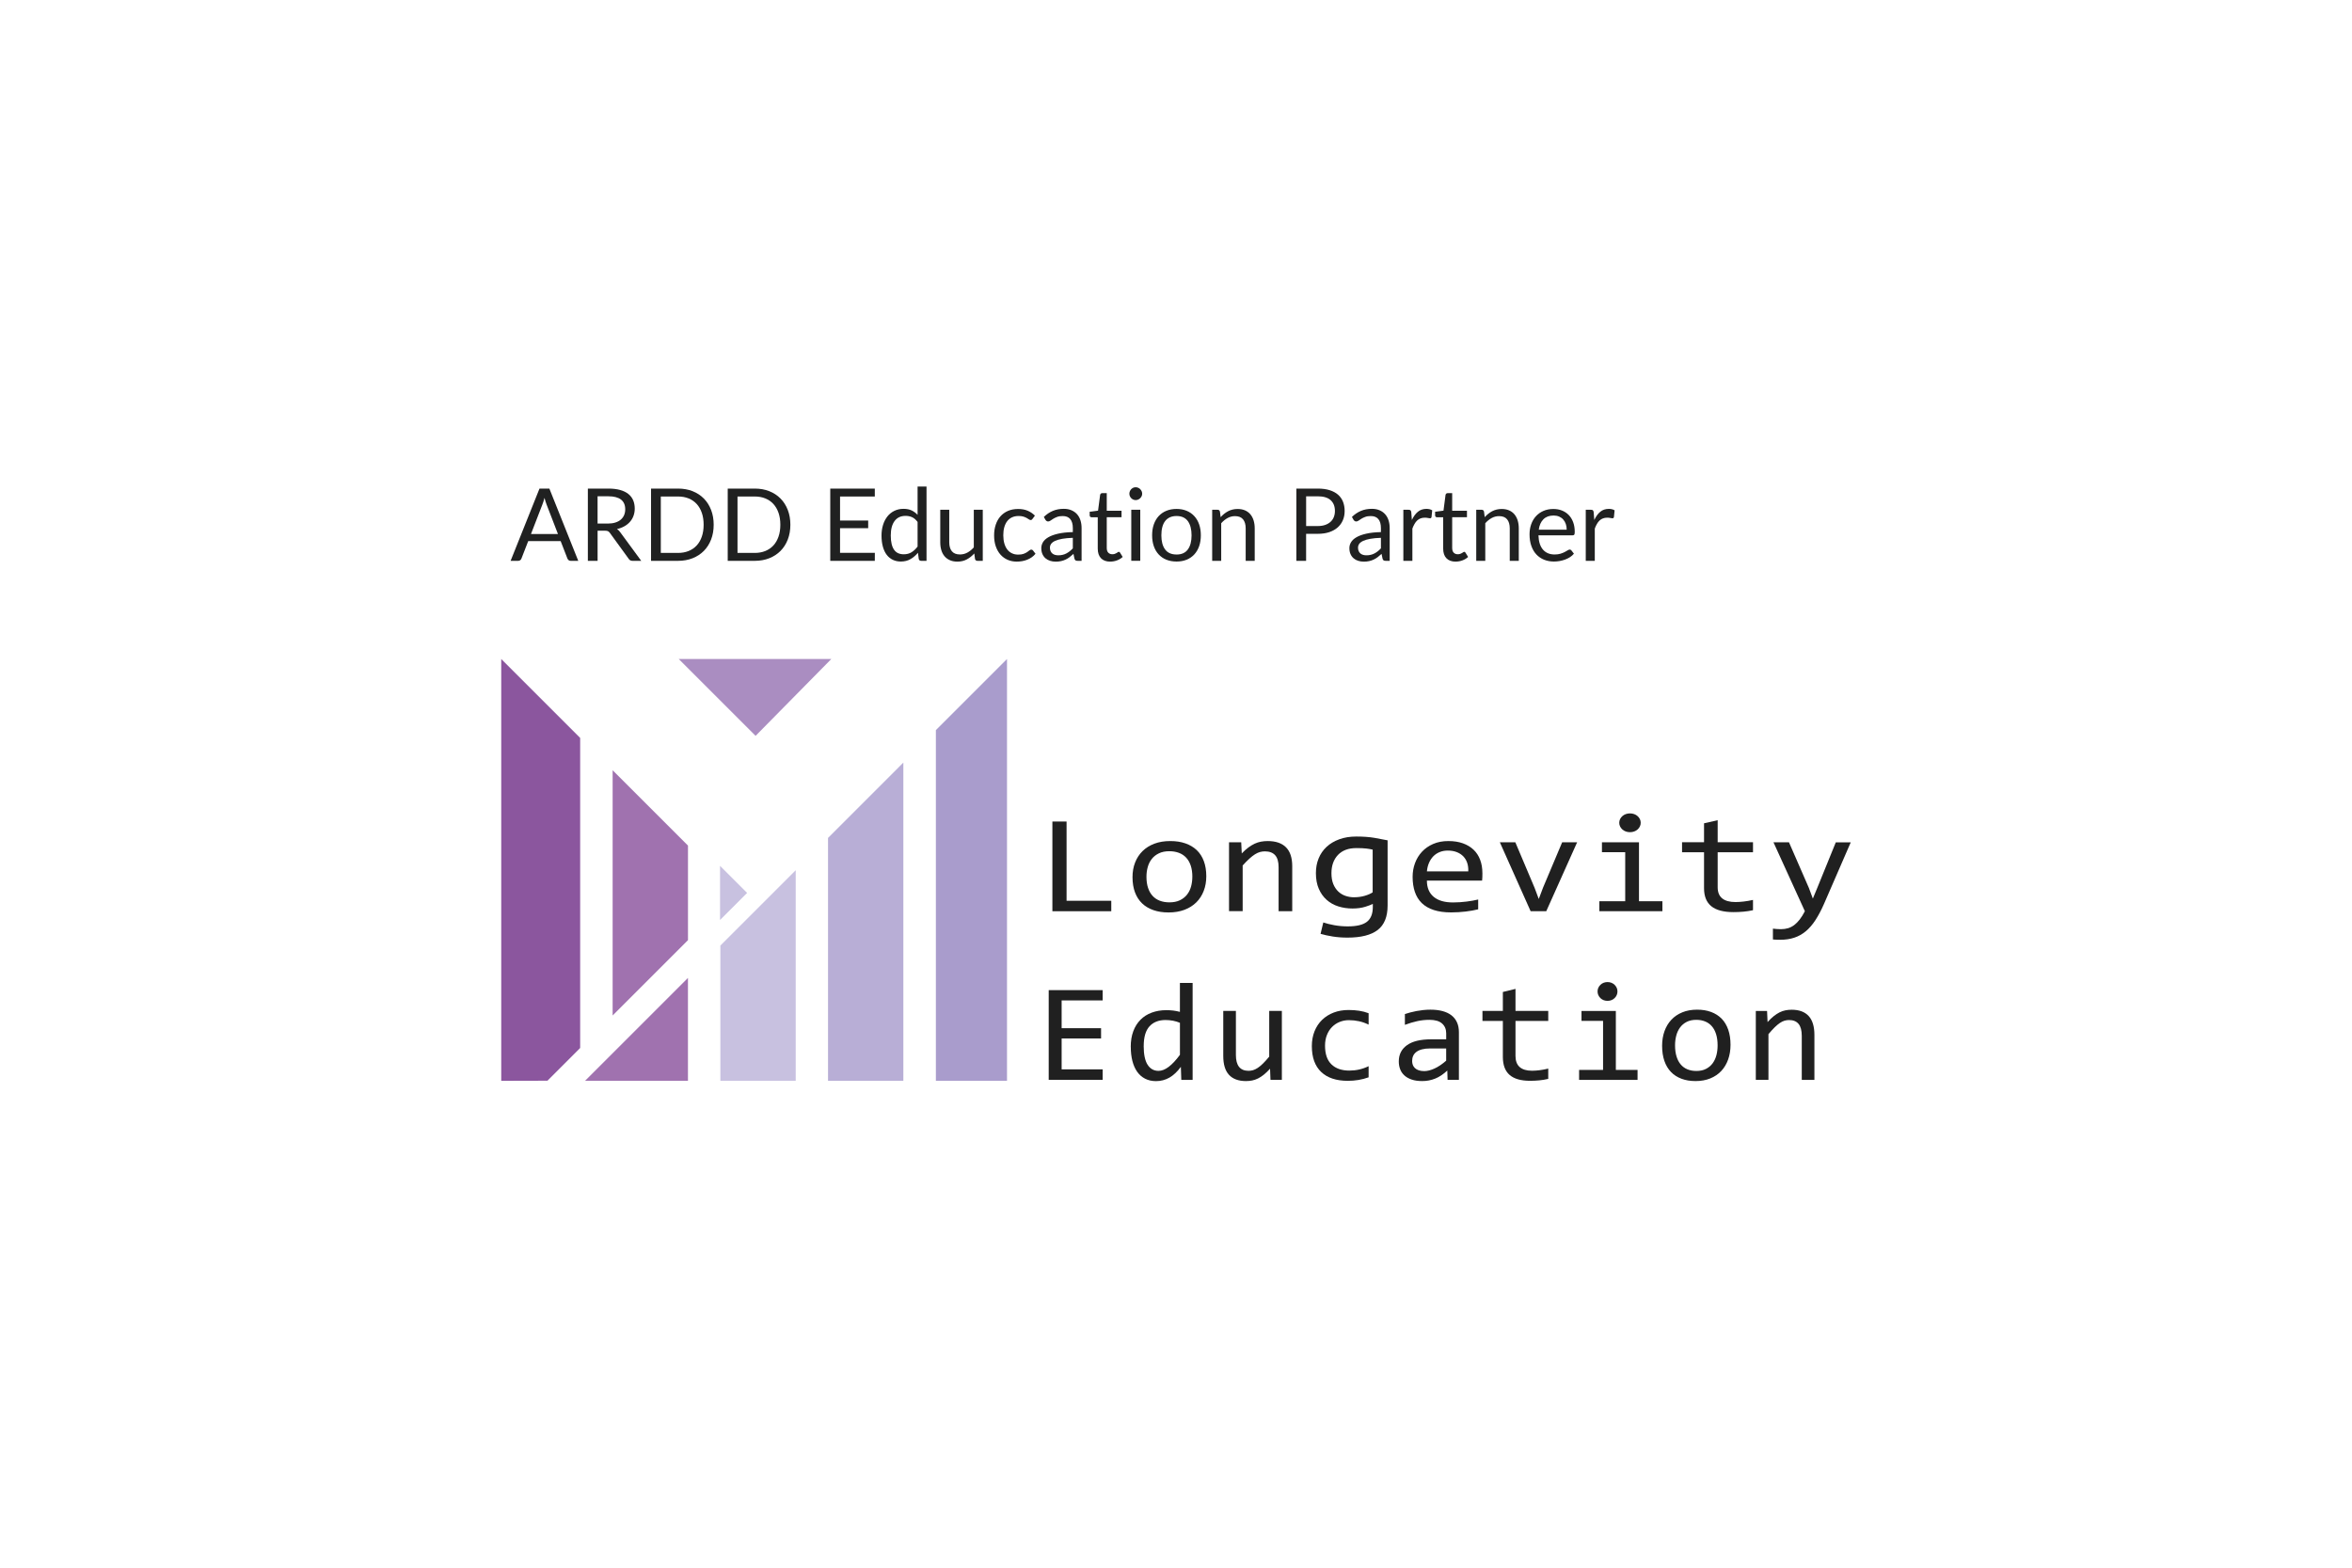 <?xml version="1.0" encoding="UTF-8"?> <svg xmlns="http://www.w3.org/2000/svg" width="300" height="200" viewBox="0 0 300 200" fill="none"><path d="M74.621 137.89L87.75 124.762V137.89H74.621Z" fill="#A072AF"></path><path d="M91.883 120.631L101.494 111.02V137.887H91.883V120.631Z" fill="#C8C1E0"></path><path d="M105.616 106.899L115.224 97.288V137.889H105.616V106.899Z" fill="#B8AED6"></path><path d="M128.445 84.074V137.888H119.373V93.145L128.445 84.074Z" fill="#A99CCC"></path><path d="M63.933 84.074L74.001 94.142V133.698L69.829 137.873L63.933 137.888V84.074Z" fill="#8B569E"></path><path d="M87.753 107.877V119.942L78.142 129.553V98.266L87.753 107.877Z" fill="#A072AF"></path><path d="M106.034 84.074H86.573L96.377 93.876L106.034 84.074Z" fill="#AA8DC1"></path><path d="M95.296 113.914L91.842 110.46V117.371L95.296 113.914Z" fill="#C8C1E0"></path><path d="M141.744 116.251H134.233V104.807H136.042V114.918H141.744V116.248V116.251Z" fill="#202020"></path><path d="M153.864 111.783C153.864 112.465 153.755 113.092 153.534 113.662C153.313 114.232 152.998 114.719 152.586 115.125C152.174 115.531 151.671 115.847 151.077 116.071C150.483 116.295 149.81 116.407 149.059 116.407C148.307 116.407 147.695 116.31 147.126 116.113C146.556 115.916 146.074 115.631 145.677 115.25C145.281 114.871 144.978 114.401 144.768 113.841C144.559 113.28 144.453 112.635 144.453 111.905C144.453 111.223 144.562 110.599 144.784 110.035C145.005 109.472 145.32 108.987 145.732 108.581C146.144 108.175 146.647 107.86 147.241 107.635C147.835 107.411 148.504 107.299 149.259 107.299C150.013 107.299 150.622 107.396 151.192 107.593C151.761 107.79 152.243 108.075 152.64 108.45C153.037 108.826 153.34 109.296 153.549 109.856C153.758 110.417 153.864 111.059 153.864 111.783ZM152.086 111.853C152.086 111.311 152.016 110.835 151.88 110.429C151.743 110.023 151.549 109.684 151.295 109.414C151.04 109.141 150.734 108.938 150.371 108.802C150.007 108.666 149.604 108.596 149.156 108.596C148.638 108.596 148.192 108.684 147.823 108.863C147.453 109.041 147.15 109.278 146.914 109.578C146.677 109.875 146.505 110.22 146.396 110.614C146.286 111.008 146.232 111.42 146.232 111.853C146.232 112.396 146.299 112.871 146.438 113.28C146.574 113.689 146.768 114.029 147.023 114.301C147.274 114.574 147.583 114.777 147.941 114.913C148.301 115.05 148.707 115.119 149.159 115.119C149.677 115.119 150.122 115.032 150.492 114.853C150.862 114.674 151.165 114.438 151.401 114.141C151.637 113.844 151.81 113.498 151.919 113.105C152.028 112.711 152.083 112.295 152.083 111.856L152.086 111.853Z" fill="#202020"></path><path d="M156.77 107.457H158.318L158.388 108.875C158.682 108.572 158.964 108.32 159.236 108.117C159.509 107.917 159.779 107.754 160.039 107.632C160.303 107.511 160.569 107.423 160.842 107.375C161.115 107.326 161.4 107.299 161.691 107.299C162.724 107.299 163.502 107.566 164.033 108.099C164.563 108.632 164.826 109.438 164.826 110.511V116.246H163.087V110.635C163.087 109.947 162.942 109.438 162.648 109.108C162.354 108.778 161.918 108.614 161.339 108.614C161.127 108.614 160.918 108.641 160.715 108.696C160.512 108.75 160.3 108.847 160.082 108.984C159.86 109.12 159.624 109.305 159.367 109.538C159.109 109.771 158.821 110.062 158.503 110.414V116.243H156.764V107.454L156.77 107.457Z" fill="#202020"></path><path d="M175.105 115.312C174.942 115.409 174.623 115.53 174.154 115.679C173.684 115.827 173.136 115.903 172.508 115.903C171.881 115.903 171.263 115.812 170.7 115.633C170.133 115.454 169.639 115.176 169.218 114.8C168.794 114.424 168.461 113.955 168.215 113.391C167.97 112.831 167.845 112.161 167.845 111.382C167.845 110.701 167.961 110.076 168.194 109.51C168.424 108.943 168.764 108.452 169.206 108.04C169.648 107.628 170.191 107.304 170.833 107.071C171.472 106.837 172.196 106.722 173.002 106.722C173.89 106.722 174.663 106.78 175.323 106.892C175.984 107.007 176.541 107.11 176.99 107.207V115.527C176.99 116.96 176.566 118.003 175.72 118.648C174.875 119.293 173.593 119.617 171.875 119.617C171.206 119.617 170.575 119.569 169.985 119.475C169.391 119.378 168.876 119.266 168.439 119.136L168.788 117.684C169.17 117.815 169.636 117.933 170.188 118.033C170.739 118.133 171.315 118.184 171.915 118.184C173.045 118.184 173.86 117.987 174.36 117.594C174.857 117.2 175.105 116.572 175.105 115.712V115.318V115.312ZM175.084 108.392C174.893 108.343 174.635 108.298 174.317 108.258C173.996 108.216 173.563 108.195 173.018 108.195C171.993 108.195 171.209 108.489 170.654 109.073C170.103 109.658 169.827 110.437 169.827 111.403C169.827 111.943 169.906 112.4 170.063 112.785C170.221 113.167 170.433 113.485 170.697 113.736C170.963 113.988 171.269 114.173 171.618 114.291C171.966 114.409 172.324 114.47 172.69 114.47C173.193 114.47 173.657 114.406 174.081 114.282C174.502 114.158 174.838 114.009 175.084 113.842V108.392Z" fill="#202020"></path><path d="M189.083 111.386C189.083 111.602 189.08 111.783 189.074 111.929C189.068 112.074 189.056 112.211 189.044 112.341H182.002C182.002 113.241 182.29 113.929 182.863 114.41C183.436 114.892 184.26 115.131 185.338 115.131C185.632 115.131 185.923 115.122 186.217 115.101C186.511 115.08 186.793 115.053 187.065 115.019C187.338 114.983 187.599 114.944 187.85 114.901C188.099 114.859 188.332 114.81 188.544 114.756V116.007C188.071 116.125 187.538 116.219 186.941 116.292C186.344 116.365 185.726 116.401 185.087 116.401C184.229 116.401 183.49 116.298 182.869 116.095C182.251 115.892 181.742 115.595 181.345 115.207C180.948 114.819 180.657 114.344 180.466 113.78C180.275 113.216 180.181 112.58 180.181 111.868C180.181 111.25 180.281 110.665 180.487 110.114C180.69 109.562 180.987 109.078 181.375 108.66C181.766 108.241 182.242 107.911 182.808 107.666C183.375 107.42 184.017 107.299 184.735 107.299C185.453 107.299 186.053 107.396 186.593 107.587C187.132 107.781 187.586 108.054 187.956 108.405C188.326 108.76 188.605 109.187 188.795 109.693C188.986 110.199 189.08 110.762 189.08 111.386H189.083ZM187.277 111.168C187.299 110.777 187.253 110.42 187.147 110.096C187.041 109.772 186.874 109.493 186.653 109.259C186.429 109.026 186.153 108.844 185.82 108.711C185.487 108.581 185.102 108.514 184.663 108.514C184.284 108.514 183.935 108.578 183.623 108.708C183.311 108.835 183.042 109.017 182.814 109.25C182.587 109.484 182.405 109.765 182.266 110.09C182.127 110.417 182.039 110.774 182.005 111.165H187.28L187.277 111.168Z" fill="#202020"></path><path d="M191.305 107.458H193.283L195.741 113.272L196.271 114.69L196.819 113.236L199.255 107.458H201.164L197.228 116.248H195.232L191.308 107.458H191.305Z" fill="#202020"></path><path d="M207.297 108.718H204.33V107.457H209.054V114.978H212.042V116.247H204V114.978H207.297V108.718ZM207.906 103.77C208.1 103.77 208.278 103.8 208.445 103.861C208.612 103.921 208.757 104.009 208.878 104.118C209.003 104.231 209.1 104.358 209.169 104.5C209.239 104.643 209.275 104.8 209.275 104.97C209.275 105.139 209.239 105.288 209.169 105.433C209.1 105.579 209.003 105.709 208.878 105.818C208.754 105.93 208.612 106.015 208.445 106.076C208.278 106.136 208.1 106.167 207.906 106.167C207.712 106.167 207.533 106.136 207.366 106.076C207.2 106.015 207.054 105.927 206.933 105.818C206.809 105.706 206.712 105.579 206.642 105.433C206.573 105.288 206.536 105.133 206.536 104.97C206.536 104.806 206.573 104.646 206.642 104.5C206.712 104.358 206.809 104.231 206.933 104.118C207.057 104.006 207.2 103.921 207.366 103.861C207.533 103.8 207.712 103.77 207.906 103.77Z" fill="#202020"></path><path d="M223.597 116.12C223.203 116.208 222.797 116.271 222.379 116.308C221.961 116.347 221.534 116.365 221.1 116.365C219.843 116.365 218.904 116.117 218.283 115.617C217.664 115.117 217.352 114.35 217.352 113.317V108.73H214.547V107.451H217.352V105.033L219.091 104.64V107.451H223.597V108.73H219.091V113.196C219.091 113.826 219.282 114.299 219.667 114.611C220.049 114.923 220.616 115.081 221.361 115.081C221.679 115.081 222.031 115.059 222.409 115.014C222.788 114.972 223.185 114.902 223.597 114.808V116.12Z" fill="#202020"></path><path d="M236.067 107.458L232.652 115.321C232.301 116.121 231.934 116.808 231.558 117.387C231.183 117.966 230.771 118.438 230.325 118.811C229.88 119.181 229.389 119.453 228.856 119.629C228.322 119.805 227.726 119.893 227.068 119.893C226.895 119.893 226.738 119.89 226.598 119.884C226.459 119.878 226.305 119.869 226.138 119.856V118.472C226.283 118.49 226.444 118.505 226.617 118.52C226.789 118.535 226.974 118.541 227.165 118.541C227.483 118.541 227.783 118.499 228.059 118.42C228.335 118.338 228.595 118.205 228.844 118.023C229.089 117.838 229.325 117.602 229.553 117.308C229.78 117.017 229.998 116.663 230.213 116.248L226.208 107.458H228.186L230.722 113.272L231.231 114.639L231.81 113.239L234.158 107.461H236.067V107.458Z" fill="#202020"></path><path d="M140.646 137.761H133.765V126.317H140.646V127.629H135.413V131.174H140.443V132.486H135.413V136.425H140.646V137.755V137.761Z" fill="#202020"></path><path d="M144.227 133.554C144.227 132.806 144.336 132.142 144.551 131.563C144.767 130.982 145.076 130.494 145.473 130.094C145.869 129.694 146.348 129.391 146.909 129.185C147.466 128.979 148.09 128.873 148.775 128.873C149.072 128.873 149.363 128.891 149.651 128.924C149.939 128.958 150.22 129.015 150.499 129.091V125.397H152.12V137.769H150.675L150.62 136.105C150.169 136.723 149.681 137.181 149.157 137.481C148.633 137.778 148.063 137.926 147.454 137.926C146.924 137.926 146.454 137.82 146.051 137.611C145.645 137.402 145.309 137.105 145.042 136.723C144.773 136.341 144.573 135.881 144.436 135.345C144.3 134.808 144.233 134.211 144.233 133.56L144.227 133.554ZM145.879 133.457C145.879 134.521 146.045 135.311 146.375 135.832C146.706 136.354 147.172 136.617 147.778 136.617C148.187 136.617 148.618 136.444 149.072 136.102C149.527 135.757 150.002 135.248 150.502 134.569V130.488C150.236 130.373 149.945 130.282 149.624 130.221C149.302 130.16 148.984 130.13 148.669 130.13C147.793 130.13 147.109 130.4 146.618 130.936C146.127 131.472 145.882 132.315 145.882 133.457H145.879Z" fill="#202020"></path><path d="M163.497 137.761H162.052L161.997 136.343C161.718 136.646 161.455 136.898 161.206 137.101C160.955 137.301 160.706 137.464 160.461 137.586C160.212 137.707 159.964 137.795 159.715 137.843C159.464 137.892 159.2 137.919 158.925 137.919C157.967 137.919 157.246 137.652 156.758 137.122C156.27 136.592 156.028 135.789 156.028 134.713V128.969H157.64V134.589C157.64 135.937 158.176 136.61 159.252 136.61C159.449 136.61 159.643 136.583 159.831 136.528C160.018 136.474 160.215 136.377 160.424 136.24C160.631 136.104 160.855 135.919 161.091 135.686C161.327 135.453 161.597 135.159 161.891 134.801V128.972H163.503V137.761H163.497Z" fill="#202020"></path><path d="M174.568 137.441C174.147 137.593 173.717 137.705 173.278 137.778C172.835 137.85 172.381 137.887 171.911 137.887C170.442 137.887 169.308 137.511 168.518 136.757C167.724 136.005 167.327 134.902 167.327 133.457C167.327 132.763 167.442 132.133 167.669 131.566C167.897 131 168.218 130.515 168.633 130.112C169.045 129.709 169.542 129.4 170.114 129.179C170.69 128.961 171.32 128.852 172.014 128.852C172.496 128.852 172.947 128.885 173.366 128.949C173.787 129.012 174.187 129.118 174.568 129.264V130.718C174.168 130.521 173.759 130.376 173.341 130.285C172.923 130.194 172.493 130.148 172.047 130.148C171.632 130.148 171.245 130.224 170.875 130.373C170.508 130.521 170.184 130.736 169.908 131.015C169.63 131.294 169.411 131.636 169.251 132.039C169.09 132.442 169.009 132.897 169.009 133.406C169.009 134.469 169.281 135.263 169.83 135.79C170.375 136.317 171.136 136.581 172.105 136.581C172.544 136.581 172.969 136.535 173.378 136.442C173.787 136.348 174.184 136.208 174.568 136.02V137.438V137.441Z" fill="#202020"></path><path d="M184.64 137.76L184.604 136.578C184.098 137.051 183.583 137.394 183.062 137.603C182.54 137.812 181.992 137.918 181.416 137.918C180.886 137.918 180.432 137.854 180.056 137.724C179.68 137.596 179.368 137.418 179.126 137.194C178.883 136.969 178.702 136.706 178.589 136.403C178.474 136.1 178.417 135.769 178.417 135.412C178.417 134.53 178.765 133.839 179.459 133.343C180.153 132.843 181.18 132.594 182.537 132.594H184.464V131.824C184.464 131.306 184.289 130.888 183.937 130.576C183.586 130.264 183.049 130.107 182.325 130.107C181.801 130.107 181.283 130.161 180.774 130.273C180.265 130.385 179.738 130.543 179.195 130.746V129.37C179.398 129.301 179.626 129.231 179.877 129.164C180.129 129.098 180.392 129.037 180.668 128.985C180.947 128.934 181.235 128.891 181.538 128.858C181.841 128.825 182.147 128.81 182.456 128.81C183.016 128.81 183.525 128.867 183.974 128.985C184.425 129.104 184.807 129.279 185.119 129.519C185.431 129.758 185.67 130.058 185.837 130.422C186.004 130.782 186.085 131.209 186.085 131.7V137.76H184.64ZM184.461 133.757H182.413C182.013 133.757 181.665 133.797 181.377 133.873C181.086 133.948 180.85 134.058 180.665 134.197C180.48 134.336 180.341 134.506 180.253 134.7C180.162 134.897 180.12 135.115 180.12 135.36C180.12 135.53 180.147 135.691 180.201 135.845C180.256 136 180.347 136.136 180.471 136.257C180.595 136.378 180.756 136.472 180.953 136.542C181.15 136.612 181.392 136.648 181.674 136.648C182.044 136.648 182.468 136.542 182.946 136.33C183.425 136.118 183.931 135.779 184.461 135.318V133.761V133.757Z" fill="#202020"></path><path d="M197.478 137.639C197.115 137.727 196.736 137.79 196.348 137.827C195.96 137.866 195.564 137.884 195.164 137.884C193.997 137.884 193.124 137.636 192.552 137.136C191.976 136.636 191.691 135.869 191.691 134.836V130.249H189.089V128.97H191.691V126.552L193.303 126.159V128.97H197.481V130.249H193.303V134.715C193.303 135.345 193.482 135.818 193.836 136.13C194.191 136.442 194.715 136.6 195.406 136.6C195.703 136.6 196.027 136.578 196.379 136.533C196.73 136.491 197.097 136.421 197.481 136.327V137.639H197.478Z" fill="#202020"></path><path d="M204.473 130.237H201.722V128.976H206.103V136.496H208.872V137.766H201.416V136.496H204.473V130.237ZM205.04 125.289C205.218 125.289 205.385 125.319 205.539 125.38C205.694 125.44 205.827 125.528 205.942 125.637C206.058 125.749 206.145 125.877 206.212 126.019C206.276 126.161 206.309 126.319 206.309 126.489C206.309 126.658 206.276 126.807 206.212 126.952C206.148 127.098 206.058 127.228 205.942 127.337C205.827 127.449 205.694 127.534 205.539 127.595C205.385 127.655 205.218 127.685 205.04 127.685C204.861 127.685 204.694 127.655 204.54 127.595C204.385 127.534 204.252 127.446 204.137 127.337C204.021 127.225 203.934 127.098 203.867 126.952C203.803 126.807 203.77 126.652 203.77 126.489C203.77 126.325 203.803 126.164 203.867 126.019C203.931 125.877 204.021 125.749 204.137 125.637C204.252 125.525 204.385 125.44 204.54 125.38C204.694 125.319 204.861 125.289 205.04 125.289Z" fill="#202020"></path><path d="M220.73 133.294C220.73 133.976 220.627 134.603 220.424 135.173C220.221 135.742 219.927 136.23 219.546 136.636C219.164 137.042 218.697 137.357 218.146 137.581C217.594 137.805 216.973 137.918 216.273 137.918C215.573 137.918 215.01 137.821 214.48 137.624C213.952 137.427 213.504 137.142 213.137 136.76C212.771 136.381 212.489 135.912 212.295 135.351C212.101 134.791 212.004 134.145 212.004 133.415C212.004 132.733 212.107 132.109 212.31 131.546C212.513 130.982 212.807 130.497 213.189 130.091C213.571 129.685 214.037 129.37 214.589 129.146C215.137 128.922 215.761 128.81 216.461 128.81C217.161 128.81 217.725 128.907 218.255 129.104C218.782 129.301 219.23 129.585 219.597 129.961C219.964 130.337 220.245 130.806 220.439 131.367C220.633 131.928 220.73 132.57 220.73 133.294ZM219.082 133.364C219.082 132.821 219.018 132.346 218.891 131.94C218.764 131.534 218.585 131.194 218.349 130.925C218.112 130.652 217.828 130.449 217.491 130.313C217.155 130.176 216.779 130.107 216.367 130.107C215.885 130.107 215.473 130.194 215.131 130.373C214.789 130.552 214.507 130.788 214.289 131.088C214.071 131.385 213.91 131.731 213.807 132.124C213.704 132.518 213.655 132.93 213.655 133.364C213.655 133.906 213.719 134.382 213.846 134.791C213.974 135.2 214.152 135.539 214.389 135.812C214.622 136.085 214.907 136.288 215.24 136.424C215.573 136.56 215.949 136.63 216.37 136.63C216.852 136.63 217.264 136.542 217.606 136.363C217.949 136.184 218.231 135.948 218.449 135.651C218.667 135.354 218.827 135.009 218.931 134.615C219.034 134.221 219.082 133.806 219.082 133.367V133.364Z" fill="#202020"></path><path d="M223.955 128.976H225.391L225.455 130.394C225.728 130.091 225.988 129.839 226.243 129.636C226.497 129.436 226.746 129.273 226.988 129.151C227.231 129.03 227.482 128.942 227.734 128.894C227.988 128.845 228.249 128.818 228.521 128.818C229.479 128.818 230.203 129.085 230.694 129.618C231.185 130.151 231.43 130.957 231.43 132.03V137.765H229.818V132.154C229.818 131.466 229.682 130.957 229.409 130.627C229.136 130.297 228.733 130.133 228.197 130.133C228 130.133 227.806 130.16 227.618 130.215C227.431 130.269 227.234 130.366 227.031 130.503C226.828 130.639 226.606 130.824 226.367 131.057C226.131 131.291 225.861 131.581 225.567 131.933V137.762H223.955V128.973V128.976Z" fill="#202020"></path><path d="M73.766 71.55H72.801C72.691 71.55 72.6 71.522 72.529 71.465C72.462 71.409 72.411 71.338 72.374 71.253L71.511 69.028H67.376L66.512 71.253C66.487 71.329 66.436 71.4 66.365 71.46C66.291 71.519 66.201 71.55 66.093 71.55H65.128L68.813 62.332H70.073L73.758 71.55H73.766ZM71.168 68.128L69.722 64.378C69.679 64.268 69.634 64.138 69.586 63.99C69.538 63.843 69.493 63.685 69.45 63.518C69.359 63.866 69.269 64.155 69.173 64.387L67.726 68.131H71.168V68.128Z" fill="#202121"></path><path d="M81.794 71.55H80.688C80.461 71.55 80.294 71.463 80.187 71.287L77.795 67.992C77.722 67.891 77.645 67.814 77.56 67.772C77.475 67.729 77.348 67.704 77.169 67.704H76.224V71.55H74.982V62.332H77.586C78.169 62.332 78.672 62.391 79.097 62.51C79.522 62.629 79.873 62.799 80.15 63.022C80.427 63.246 80.631 63.515 80.764 63.829C80.897 64.143 80.962 64.497 80.962 64.888C80.962 65.213 80.911 65.519 80.806 65.802C80.705 66.085 80.555 66.34 80.359 66.563C80.164 66.79 79.926 66.979 79.646 67.138C79.366 67.296 79.046 67.418 78.692 67.497C78.851 67.588 78.99 67.718 79.103 67.891L81.791 71.55H81.794ZM77.537 66.795C77.897 66.795 78.217 66.75 78.491 66.662C78.769 66.574 79.001 66.45 79.185 66.289C79.371 66.127 79.513 65.935 79.606 65.714C79.7 65.49 79.748 65.244 79.748 64.975C79.748 64.426 79.567 64.013 79.207 63.733C78.848 63.456 78.307 63.314 77.586 63.314H76.221V66.795H77.535H77.537Z" fill="#202121"></path><path d="M91.031 66.942C91.031 67.633 90.921 68.261 90.703 68.827C90.485 69.394 90.177 69.877 89.778 70.282C89.378 70.684 88.9 70.998 88.34 71.219C87.779 71.44 87.162 71.55 86.483 71.55H83.041V62.332H86.483C87.159 62.332 87.779 62.442 88.34 62.663C88.9 62.884 89.378 63.198 89.778 63.603C90.177 64.007 90.485 64.494 90.703 65.06C90.921 65.626 91.031 66.255 91.031 66.945V66.942ZM89.749 66.942C89.749 66.376 89.673 65.87 89.517 65.425C89.361 64.978 89.144 64.602 88.86 64.293C88.577 63.985 88.235 63.75 87.83 63.586C87.428 63.422 86.975 63.342 86.48 63.342H84.287V70.54H86.48C86.978 70.54 87.428 70.458 87.83 70.296C88.232 70.132 88.577 69.897 88.86 69.592C89.144 69.286 89.361 68.909 89.517 68.462C89.673 68.015 89.749 67.511 89.749 66.945V66.942Z" fill="#202121"></path><path d="M100.812 66.942C100.812 67.633 100.702 68.261 100.484 68.827C100.266 69.394 99.957 69.877 99.558 70.282C99.159 70.684 98.681 70.998 98.12 71.219C97.56 71.44 96.943 71.55 96.264 71.55H92.822V62.332H96.264C96.94 62.332 97.56 62.442 98.12 62.663C98.681 62.884 99.159 63.198 99.558 63.603C99.957 64.007 100.266 64.494 100.484 65.06C100.702 65.626 100.812 66.255 100.812 66.945V66.942ZM99.533 66.942C99.533 66.376 99.456 65.87 99.301 65.425C99.145 64.978 98.927 64.602 98.644 64.293C98.361 63.985 98.019 63.75 97.614 63.586C97.212 63.422 96.759 63.342 96.264 63.342H94.07V70.54H96.264C96.762 70.54 97.212 70.458 97.614 70.296C98.016 70.132 98.361 69.897 98.644 69.592C98.927 69.286 99.145 68.909 99.301 68.462C99.456 68.015 99.533 67.511 99.533 66.945V66.942Z" fill="#202121"></path><path d="M111.587 70.534L111.582 71.55H105.901V62.332H111.582V63.348H107.149V66.41H110.738V67.387H107.149V70.531H111.587V70.534Z" fill="#202121"></path><path d="M118.179 62.074V71.55H117.497C117.333 71.55 117.231 71.471 117.189 71.312L117.087 70.52C116.809 70.854 116.489 71.125 116.136 71.329C115.779 71.536 115.369 71.638 114.902 71.638C114.528 71.638 114.191 71.567 113.886 71.422C113.58 71.278 113.322 71.069 113.107 70.788C112.892 70.511 112.728 70.163 112.612 69.747C112.496 69.331 112.439 68.853 112.439 68.312C112.439 67.831 112.504 67.384 112.632 66.97C112.759 66.557 112.946 66.198 113.184 65.892C113.424 65.586 113.719 65.349 114.069 65.176C114.418 65.003 114.811 64.915 115.25 64.915C115.649 64.915 115.991 64.984 116.277 65.119C116.563 65.255 116.815 65.442 117.039 65.683V62.074H118.182H118.179ZM117.036 66.583C116.821 66.297 116.588 66.096 116.339 65.983C116.09 65.869 115.813 65.813 115.504 65.813C114.899 65.813 114.435 66.031 114.109 66.464C113.784 66.897 113.619 67.514 113.619 68.315C113.619 68.739 113.656 69.102 113.73 69.404C113.803 69.707 113.911 69.956 114.053 70.152C114.194 70.347 114.367 70.489 114.573 70.579C114.78 70.67 115.012 70.715 115.275 70.715C115.652 70.715 115.983 70.63 116.263 70.457C116.543 70.285 116.801 70.044 117.039 69.73V66.585L117.036 66.583Z" fill="#202121"></path><path d="M125.353 65.033V71.548H124.671C124.507 71.548 124.405 71.469 124.363 71.311L124.272 70.609C123.989 70.923 123.672 71.175 123.321 71.364C122.97 71.554 122.565 71.65 122.113 71.65C121.756 71.65 121.442 71.591 121.17 71.472C120.898 71.353 120.669 71.189 120.485 70.974C120.301 70.758 120.163 70.501 120.069 70.195C119.976 69.89 119.93 69.556 119.93 69.185V65.03H121.077V69.185C121.077 69.677 121.19 70.059 121.414 70.331C121.64 70.6 121.982 70.736 122.447 70.736C122.786 70.736 123.1 70.657 123.395 70.495C123.689 70.334 123.961 70.113 124.21 69.83V65.033H125.356H125.353Z" fill="#202121"></path><path d="M131.701 66.194C131.667 66.242 131.633 66.278 131.599 66.304C131.565 66.329 131.517 66.344 131.458 66.344C131.393 66.344 131.322 66.318 131.246 66.264C131.169 66.211 131.073 66.151 130.96 66.086C130.846 66.021 130.708 65.962 130.541 65.908C130.377 65.854 130.173 65.829 129.932 65.829C129.61 65.829 129.327 65.885 129.083 65.999C128.84 66.112 128.633 66.276 128.469 66.491C128.305 66.706 128.18 66.963 128.095 67.269C128.01 67.575 127.971 67.915 127.971 68.291C127.971 68.667 128.016 69.035 128.107 69.344C128.197 69.65 128.325 69.907 128.489 70.117C128.653 70.326 128.854 70.484 129.086 70.592C129.321 70.703 129.581 70.756 129.873 70.756C130.164 70.756 130.382 70.722 130.561 70.657C130.742 70.592 130.889 70.516 131.008 70.436C131.127 70.354 131.223 70.281 131.305 70.216C131.384 70.15 131.463 70.117 131.54 70.117C131.633 70.117 131.707 70.153 131.758 70.227L132.08 70.646C131.939 70.821 131.778 70.971 131.599 71.096C131.418 71.22 131.226 71.325 131.016 71.407C130.807 71.492 130.592 71.552 130.362 71.591C130.136 71.631 129.904 71.648 129.669 71.648C129.261 71.648 128.882 71.571 128.534 71.421C128.186 71.271 127.88 71.053 127.623 70.767C127.365 70.482 127.164 70.131 127.017 69.715C126.87 69.299 126.799 68.826 126.799 68.294C126.799 67.81 126.867 67.36 127.003 66.949C127.139 66.539 127.334 66.182 127.594 65.885C127.855 65.588 128.175 65.353 128.554 65.186C128.933 65.019 129.369 64.934 129.864 64.934C130.323 64.934 130.728 65.008 131.076 65.155C131.424 65.302 131.735 65.512 132.004 65.783L131.701 66.194Z" fill="#202121"></path><path d="M133.141 65.95C133.501 65.602 133.888 65.344 134.305 65.171C134.721 64.999 135.182 64.914 135.689 64.914C136.054 64.914 136.376 64.973 136.659 65.095C136.942 65.214 137.18 65.384 137.373 65.596C137.565 65.811 137.712 66.069 137.811 66.374C137.91 66.68 137.958 67.014 137.958 67.379V71.548H137.449C137.339 71.548 137.251 71.531 137.191 71.495C137.132 71.458 137.084 71.387 137.05 71.279L136.923 70.662C136.75 70.821 136.583 70.962 136.422 71.084C136.257 71.206 136.088 71.311 135.906 71.393C135.725 71.478 135.536 71.54 135.332 71.585C135.128 71.63 134.902 71.653 134.653 71.653C134.404 71.653 134.163 71.619 133.939 71.546C133.716 71.472 133.523 71.37 133.356 71.226C133.192 71.084 133.059 70.906 132.963 70.688C132.867 70.473 132.819 70.215 132.819 69.918C132.819 69.66 132.889 69.414 133.031 69.174C133.172 68.936 133.402 68.724 133.719 68.54C134.036 68.356 134.449 68.203 134.961 68.087C135.471 67.968 136.096 67.9 136.841 67.883V67.374C136.841 66.867 136.73 66.485 136.512 66.225C136.294 65.964 135.974 65.837 135.553 65.837C135.27 65.837 135.032 65.871 134.842 65.944C134.653 66.015 134.486 66.094 134.347 66.182C134.208 66.27 134.087 66.349 133.988 66.42C133.886 66.49 133.787 66.527 133.688 66.527C133.611 66.527 133.543 66.507 133.489 66.465C133.433 66.425 133.388 66.374 133.348 66.315L133.141 65.947V65.95ZM136.841 68.613C136.314 68.63 135.864 68.673 135.493 68.738C135.123 68.806 134.82 68.891 134.588 68.998C134.353 69.106 134.186 69.233 134.078 69.377C133.973 69.525 133.92 69.686 133.92 69.867C133.92 70.048 133.948 70.187 134.005 70.311C134.061 70.436 134.138 70.538 134.234 70.617C134.33 70.696 134.443 70.753 134.573 70.79C134.704 70.827 134.845 70.844 134.995 70.844C135.196 70.844 135.38 70.824 135.547 70.781C135.714 70.742 135.873 70.682 136.02 70.603C136.167 70.526 136.308 70.433 136.444 70.326C136.58 70.218 136.71 70.096 136.841 69.958V68.608V68.613Z" fill="#202121"></path><path d="M141.621 71.652C141.106 71.652 140.709 71.507 140.435 71.221C140.158 70.936 140.019 70.519 140.019 69.979V65.991H139.235C139.167 65.991 139.107 65.971 139.062 65.929C139.014 65.889 138.991 65.824 138.991 65.739V65.283L140.058 65.147L140.322 63.135C140.336 63.07 140.364 63.019 140.409 62.977C140.455 62.937 140.514 62.914 140.588 62.914H141.168V65.159H143.053V65.988H141.168V69.9C141.168 70.174 141.233 70.378 141.366 70.511C141.499 70.644 141.672 70.709 141.881 70.709C142 70.709 142.105 70.692 142.193 70.661C142.28 70.63 142.357 70.593 142.422 70.553C142.487 70.514 142.541 70.48 142.586 70.446C142.631 70.415 142.671 70.398 142.705 70.398C142.764 70.398 142.818 70.434 142.866 70.508L143.2 71.054C143.002 71.238 142.764 71.383 142.487 71.487C142.21 71.592 141.921 71.646 141.627 71.646L141.621 71.652Z" fill="#202121"></path><path d="M145.685 62.987C145.685 63.098 145.662 63.202 145.617 63.298C145.571 63.395 145.512 63.48 145.436 63.556C145.359 63.633 145.271 63.689 145.172 63.734C145.07 63.777 144.966 63.8 144.855 63.8C144.745 63.8 144.64 63.777 144.544 63.734C144.448 63.692 144.363 63.633 144.289 63.556C144.216 63.483 144.159 63.395 144.117 63.298C144.074 63.202 144.052 63.098 144.052 62.987C144.052 62.877 144.074 62.769 144.117 62.667C144.159 62.566 144.219 62.478 144.289 62.404C144.363 62.328 144.448 62.271 144.544 62.226C144.64 62.183 144.745 62.161 144.855 62.161C144.966 62.161 145.073 62.183 145.172 62.226C145.274 62.268 145.362 62.328 145.436 62.404C145.509 62.481 145.571 62.568 145.617 62.667C145.662 62.769 145.685 62.874 145.685 62.987ZM145.441 65.031V71.546H144.295V65.031H145.441Z" fill="#202121"></path><path d="M150.069 64.928C150.544 64.928 150.974 65.008 151.357 65.166C151.739 65.325 152.064 65.551 152.333 65.843C152.602 66.134 152.811 66.488 152.953 66.901C153.097 67.314 153.168 67.776 153.168 68.288C153.168 68.8 153.097 69.264 152.953 69.678C152.808 70.088 152.602 70.442 152.333 70.733C152.064 71.025 151.736 71.249 151.357 71.404C150.974 71.56 150.547 71.639 150.069 71.639C149.59 71.639 149.157 71.56 148.772 71.404C148.387 71.249 148.062 71.025 147.79 70.733C147.519 70.442 147.312 70.091 147.17 69.678C147.026 69.267 146.955 68.803 146.955 68.288C146.955 67.773 147.026 67.314 147.17 66.901C147.315 66.488 147.521 66.134 147.79 65.843C148.059 65.551 148.387 65.325 148.772 65.166C149.157 65.008 149.588 64.928 150.069 64.928ZM150.069 70.745C150.711 70.745 151.192 70.53 151.509 70.1C151.826 69.669 151.985 69.066 151.985 68.296C151.985 67.527 151.826 66.915 151.509 66.482C151.192 66.049 150.711 65.831 150.069 65.831C149.743 65.831 149.457 65.888 149.217 65.998C148.976 66.109 148.772 66.27 148.611 66.48C148.45 66.689 148.331 66.949 148.252 67.255C148.172 67.561 148.133 67.909 148.133 68.294C148.133 69.066 148.291 69.666 148.611 70.097C148.931 70.527 149.415 70.742 150.069 70.742V70.745Z" fill="#202121"></path><path d="M155.693 65.981C155.834 65.823 155.984 65.679 156.143 65.551C156.301 65.424 156.471 65.314 156.647 65.22C156.825 65.127 157.015 65.056 157.213 65.008C157.411 64.96 157.629 64.934 157.858 64.934C158.215 64.934 158.529 64.994 158.801 65.11C159.072 65.229 159.299 65.396 159.483 65.611C159.664 65.829 159.803 66.089 159.899 66.392C159.992 66.697 160.04 67.034 160.04 67.402V71.552H158.888V67.402C158.888 66.91 158.775 66.528 158.552 66.253C158.325 65.981 157.985 65.846 157.527 65.846C157.187 65.846 156.873 65.928 156.579 66.089C156.284 66.253 156.013 66.474 155.766 66.751V71.549H154.615V65.033H155.302C155.466 65.033 155.565 65.112 155.605 65.271L155.696 65.979L155.693 65.981Z" fill="#202121"></path><path d="M168.078 62.332C168.661 62.332 169.168 62.4 169.598 62.536C170.028 62.672 170.385 62.864 170.668 63.11C170.951 63.359 171.163 63.659 171.302 64.01C171.44 64.361 171.511 64.754 171.511 65.188C171.511 65.621 171.438 66.008 171.285 66.365C171.135 66.722 170.914 67.027 170.625 67.285C170.337 67.542 169.977 67.743 169.553 67.888C169.125 68.032 168.633 68.103 168.075 68.103H166.595V71.55H165.352V62.332H168.072H168.078ZM168.078 67.112C168.435 67.112 168.749 67.064 169.02 66.971C169.292 66.877 169.521 66.744 169.708 66.575C169.895 66.405 170.037 66.204 170.13 65.966C170.223 65.731 170.271 65.471 170.271 65.188C170.271 64.599 170.09 64.14 169.728 63.812C169.366 63.481 168.817 63.317 168.078 63.317H166.598V67.112H168.078Z" fill="#202121"></path><path d="M172.439 65.95C172.798 65.602 173.186 65.344 173.602 65.171C174.018 64.999 174.479 64.914 174.986 64.914C175.351 64.914 175.674 64.973 175.957 65.095C176.24 65.214 176.478 65.384 176.67 65.596C176.862 65.811 177.01 66.069 177.109 66.374C177.208 66.68 177.256 67.014 177.256 67.379V71.548H176.746C176.636 71.548 176.548 71.531 176.489 71.495C176.429 71.458 176.381 71.387 176.347 71.279L176.22 70.662C176.047 70.821 175.88 70.962 175.719 71.084C175.555 71.206 175.385 71.311 175.204 71.393C175.023 71.478 174.833 71.54 174.629 71.585C174.426 71.63 174.199 71.653 173.95 71.653C173.701 71.653 173.46 71.619 173.237 71.546C173.013 71.475 172.821 71.37 172.654 71.226C172.49 71.084 172.357 70.906 172.26 70.688C172.164 70.473 172.116 70.215 172.116 69.918C172.116 69.66 172.187 69.414 172.328 69.174C172.47 68.936 172.699 68.724 173.016 68.54C173.333 68.356 173.746 68.203 174.259 68.087C174.768 67.968 175.394 67.9 176.138 67.883V67.374C176.138 66.867 176.028 66.485 175.81 66.225C175.592 65.964 175.272 65.837 174.85 65.837C174.567 65.837 174.329 65.871 174.14 65.944C173.95 66.015 173.783 66.094 173.644 66.182C173.506 66.27 173.384 66.349 173.285 66.42C173.183 66.49 173.084 66.527 172.985 66.527C172.908 66.527 172.841 66.507 172.787 66.465C172.73 66.425 172.685 66.374 172.645 66.315L172.439 65.947V65.95ZM176.138 68.613C175.611 68.63 175.161 68.673 174.791 68.738C174.42 68.806 174.117 68.891 173.885 68.998C173.65 69.106 173.483 69.233 173.375 69.377C173.271 69.525 173.217 69.686 173.217 69.867C173.217 70.048 173.245 70.187 173.302 70.311C173.359 70.436 173.435 70.538 173.531 70.617C173.627 70.696 173.741 70.753 173.871 70.79C174.001 70.827 174.143 70.844 174.293 70.844C174.493 70.844 174.677 70.824 174.844 70.781C175.011 70.742 175.17 70.682 175.317 70.603C175.464 70.526 175.606 70.433 175.742 70.326C175.878 70.218 176.008 70.096 176.138 69.958V68.608V68.613Z" fill="#202121"></path><path d="M180.086 66.341C180.293 65.893 180.545 65.545 180.845 65.296C181.145 65.044 181.513 64.92 181.946 64.92C182.081 64.92 182.215 64.934 182.342 64.965C182.469 64.996 182.58 65.041 182.679 65.106L182.594 65.961C182.568 66.069 182.503 66.123 182.401 66.123C182.342 66.123 182.254 66.109 182.138 66.083C182.022 66.058 181.892 66.043 181.745 66.043C181.538 66.043 181.357 66.075 181.196 66.134C181.034 66.193 180.89 66.284 180.765 66.4C180.638 66.519 180.525 66.663 180.426 66.839C180.324 67.011 180.233 67.21 180.151 67.433V71.548H178.999V65.033H179.656C179.78 65.033 179.865 65.056 179.913 65.104C179.962 65.152 179.993 65.231 180.01 65.347L180.086 66.338V66.341Z" fill="#202121"></path><path d="M185.68 71.652C185.165 71.652 184.769 71.507 184.494 71.221C184.217 70.936 184.078 70.519 184.078 69.979V65.991H183.294C183.226 65.991 183.167 65.971 183.121 65.929C183.073 65.889 183.051 65.824 183.051 65.739V65.283L184.118 65.147L184.381 63.135C184.395 63.07 184.423 63.019 184.469 62.977C184.514 62.937 184.573 62.914 184.647 62.914H185.227V65.159H187.112V65.988H185.227V69.9C185.227 70.174 185.292 70.378 185.425 70.511C185.558 70.644 185.731 70.709 185.94 70.709C186.059 70.709 186.164 70.692 186.252 70.661C186.339 70.63 186.416 70.593 186.481 70.553C186.546 70.514 186.6 70.48 186.645 70.446C186.69 70.415 186.73 70.398 186.764 70.398C186.823 70.398 186.877 70.434 186.925 70.508L187.259 71.054C187.061 71.238 186.823 71.383 186.546 71.487C186.269 71.592 185.98 71.646 185.686 71.646L185.68 71.652Z" fill="#202121"></path><path d="M189.374 65.981C189.516 65.823 189.666 65.679 189.825 65.551C189.983 65.424 190.153 65.314 190.328 65.22C190.507 65.127 190.696 65.056 190.894 65.008C191.093 64.96 191.31 64.934 191.54 64.934C191.896 64.934 192.211 64.994 192.482 65.11C192.754 65.229 192.98 65.396 193.164 65.611C193.345 65.829 193.484 66.089 193.58 66.392C193.674 66.697 193.722 67.034 193.722 67.402V71.552H192.57V67.402C192.57 66.91 192.457 66.528 192.233 66.253C192.007 65.981 191.667 65.846 191.209 65.846C190.869 65.846 190.555 65.928 190.26 66.089C189.966 66.253 189.694 66.474 189.448 66.751V71.549H188.296V65.033H188.984C189.148 65.033 189.247 65.112 189.287 65.271L189.377 65.979L189.374 65.981Z" fill="#202121"></path><path d="M200.758 70.634C200.617 70.807 200.447 70.954 200.249 71.082C200.051 71.209 199.841 71.311 199.615 71.393C199.389 71.475 199.157 71.534 198.916 71.577C198.675 71.617 198.438 71.639 198.203 71.639C197.753 71.639 197.337 71.563 196.957 71.41C196.578 71.257 196.25 71.034 195.972 70.742C195.695 70.448 195.48 70.085 195.327 69.652C195.171 69.219 195.095 68.721 195.095 68.161C195.095 67.705 195.166 67.281 195.304 66.887C195.443 66.494 195.644 66.151 195.907 65.862C196.168 65.574 196.488 65.344 196.867 65.18C197.243 65.016 197.668 64.934 198.14 64.934C198.531 64.934 198.893 64.999 199.224 65.129C199.556 65.26 199.844 65.449 200.085 65.695C200.328 65.942 200.518 66.247 200.654 66.61C200.792 66.972 200.86 67.385 200.86 67.847C200.86 68.028 200.841 68.147 200.804 68.206C200.764 68.266 200.693 68.297 200.586 68.297H196.23C196.244 68.707 196.301 69.066 196.4 69.372C196.502 69.678 196.64 69.93 196.821 70.133C197.003 70.337 197.215 70.49 197.464 70.589C197.713 70.691 197.99 70.739 198.299 70.739C198.588 70.739 198.834 70.705 199.043 70.64C199.25 70.575 199.431 70.501 199.581 70.425C199.731 70.349 199.856 70.275 199.957 70.21C200.059 70.145 200.144 70.111 200.218 70.111C200.311 70.111 200.385 70.148 200.436 70.221L200.758 70.64V70.634ZM199.833 67.578C199.833 67.312 199.796 67.068 199.72 66.847C199.643 66.627 199.536 66.437 199.391 66.276C199.247 66.114 199.074 65.99 198.868 65.902C198.661 65.814 198.429 65.769 198.166 65.769C197.617 65.769 197.184 65.927 196.864 66.247C196.544 66.567 196.346 67.009 196.27 67.575H199.833V67.578Z" fill="#202121"></path><path d="M203.352 66.341C203.558 65.893 203.81 65.545 204.11 65.296C204.41 65.044 204.778 64.92 205.211 64.92C205.347 64.92 205.48 64.934 205.608 64.965C205.735 64.996 205.845 65.041 205.944 65.106L205.859 65.961C205.834 66.069 205.769 66.123 205.667 66.123C205.608 66.123 205.52 66.109 205.404 66.083C205.288 66.058 205.158 66.043 205.01 66.043C204.804 66.043 204.623 66.075 204.461 66.134C204.3 66.193 204.156 66.284 204.031 66.4C203.904 66.519 203.79 66.663 203.691 66.839C203.59 67.011 203.499 67.21 203.417 67.433V71.548H202.265V65.033H202.922C203.046 65.033 203.131 65.056 203.179 65.104C203.227 65.152 203.258 65.231 203.275 65.347L203.352 66.338V66.341Z" fill="#202121"></path></svg> 